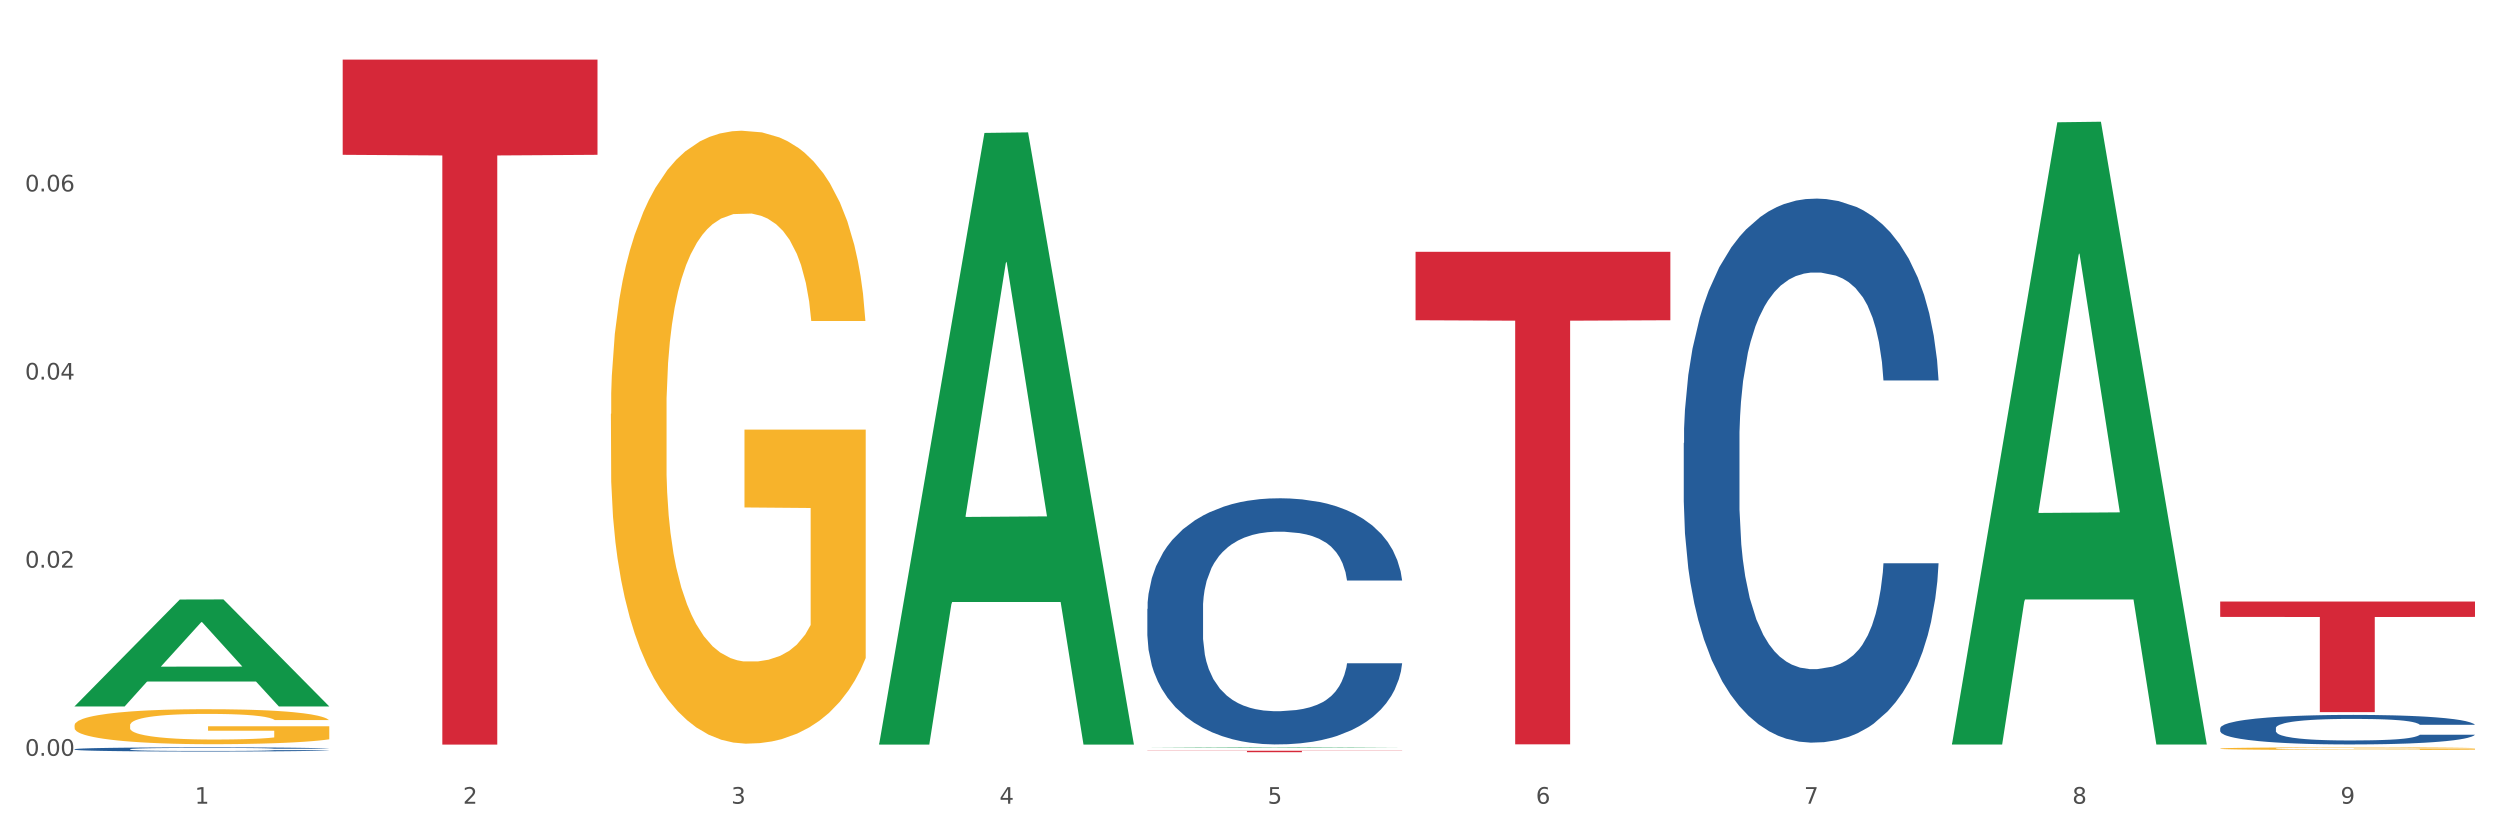 <?xml version="1.0" encoding="utf-8" standalone="no"?>
<!DOCTYPE svg PUBLIC "-//W3C//DTD SVG 1.1//EN"
  "http://www.w3.org/Graphics/SVG/1.1/DTD/svg11.dtd">
<svg xmlns:xlink="http://www.w3.org/1999/xlink" width="1080pt" height="360pt" viewBox="0 0 1080 360" xmlns="http://www.w3.org/2000/svg" version="1.1">
 <rect x="0" y="0" width="1080" height="360" fill="#333333" stroke="none"/>
 <defs>
  <style type="text/css">*{stroke-linejoin: round; stroke-linecap: butt}</style>
 </defs>
 <g id="figure_1">
  <g id="patch_1">
   <path d="M 0 360 
L 1080 360 
L 1080 0 
L 0 0 
z
" style="fill: #ffffff; stroke: #ffffff; stroke-linejoin: miter"/>
  </g>
  <g id="axes_1">
   <g id="matplotlib.axis_1">
    <g id="xtick_1">
     <g id="text_1">
      <!-- 1 -->
      <g style="fill: #4d4d4d" transform="translate(84.159 347.204) scale(0.096 -0.096)">
       <defs>
        <path id="DejaVuSans-31" d="M 794 531 
L 1825 531 
L 1825 4091 
L 703 3866 
L 703 4441 
L 1819 4666 
L 2450 4666 
L 2450 531 
L 3481 531 
L 3481 0 
L 794 0 
L 794 531 
z
" transform="scale(0.016)"/>
       </defs>
       <use xlink:href="#DejaVuSans-31"/>
      </g>
     </g>
    </g>
    <g id="xtick_2">
     <g id="text_2">
      <!-- 2 -->
      <g style="fill: #4d4d4d" transform="translate(200.027 347.204) scale(0.096 -0.096)">
       <defs>
        <path id="DejaVuSans-32" d="M 1228 531 
L 3431 531 
L 3431 0 
L 469 0 
L 469 531 
Q 828 903 1448 1529 
Q 2069 2156 2228 2338 
Q 2531 2678 2651 2914 
Q 2772 3150 2772 3378 
Q 2772 3750 2511 3984 
Q 2250 4219 1831 4219 
Q 1534 4219 1204 4116 
Q 875 4013 500 3803 
L 500 4441 
Q 881 4594 1212 4672 
Q 1544 4750 1819 4750 
Q 2544 4750 2975 4387 
Q 3406 4025 3406 3419 
Q 3406 3131 3298 2873 
Q 3191 2616 2906 2266 
Q 2828 2175 2409 1742 
Q 1991 1309 1228 531 
z
" transform="scale(0.016)"/>
       </defs>
       <use xlink:href="#DejaVuSans-32"/>
      </g>
     </g>
    </g>
    <g id="xtick_3">
     <g id="text_3">
      <!-- 3 -->
      <g style="fill: #4d4d4d" transform="translate(315.896 347.204) scale(0.096 -0.096)">
       <defs>
        <path id="DejaVuSans-33" d="M 2597 2516 
Q 3050 2419 3304 2112 
Q 3559 1806 3559 1356 
Q 3559 666 3084 287 
Q 2609 -91 1734 -91 
Q 1441 -91 1130 -33 
Q 819 25 488 141 
L 488 750 
Q 750 597 1062 519 
Q 1375 441 1716 441 
Q 2309 441 2620 675 
Q 2931 909 2931 1356 
Q 2931 1769 2642 2001 
Q 2353 2234 1838 2234 
L 1294 2234 
L 1294 2753 
L 1863 2753 
Q 2328 2753 2575 2939 
Q 2822 3125 2822 3475 
Q 2822 3834 2567 4026 
Q 2313 4219 1838 4219 
Q 1578 4219 1281 4162 
Q 984 4106 628 3988 
L 628 4550 
Q 988 4650 1302 4700 
Q 1616 4750 1894 4750 
Q 2613 4750 3031 4423 
Q 3450 4097 3450 3541 
Q 3450 3153 3228 2886 
Q 3006 2619 2597 2516 
z
" transform="scale(0.016)"/>
       </defs>
       <use xlink:href="#DejaVuSans-33"/>
      </g>
     </g>
    </g>
    <g id="xtick_4">
     <g id="text_4">
      <!-- 4 -->
      <g style="fill: #4d4d4d" transform="translate(431.765 347.204) scale(0.096 -0.096)">
       <defs>
        <path id="DejaVuSans-34" d="M 2419 4116 
L 825 1625 
L 2419 1625 
L 2419 4116 
z
M 2253 4666 
L 3047 4666 
L 3047 1625 
L 3713 1625 
L 3713 1100 
L 3047 1100 
L 3047 0 
L 2419 0 
L 2419 1100 
L 313 1100 
L 313 1709 
L 2253 4666 
z
" transform="scale(0.016)"/>
       </defs>
       <use xlink:href="#DejaVuSans-34"/>
      </g>
     </g>
    </g>
    <g id="xtick_5">
     <g id="text_5">
      <!-- 5 -->
      <g style="fill: #4d4d4d" transform="translate(547.634 347.204) scale(0.096 -0.096)">
       <defs>
        <path id="DejaVuSans-35" d="M 691 4666 
L 3169 4666 
L 3169 4134 
L 1269 4134 
L 1269 2991 
Q 1406 3038 1543 3061 
Q 1681 3084 1819 3084 
Q 2600 3084 3056 2656 
Q 3513 2228 3513 1497 
Q 3513 744 3044 326 
Q 2575 -91 1722 -91 
Q 1428 -91 1123 -41 
Q 819 9 494 109 
L 494 744 
Q 775 591 1075 516 
Q 1375 441 1709 441 
Q 2250 441 2565 725 
Q 2881 1009 2881 1497 
Q 2881 1984 2565 2268 
Q 2250 2553 1709 2553 
Q 1456 2553 1204 2497 
Q 953 2441 691 2322 
L 691 4666 
z
" transform="scale(0.016)"/>
       </defs>
       <use xlink:href="#DejaVuSans-35"/>
      </g>
     </g>
    </g>
    <g id="xtick_6">
     <g id="text_6">
      <!-- 6 -->
      <g style="fill: #4d4d4d" transform="translate(663.502 347.204) scale(0.096 -0.096)">
       <defs>
        <path id="DejaVuSans-36" d="M 2113 2584 
Q 1688 2584 1439 2293 
Q 1191 2003 1191 1497 
Q 1191 994 1439 701 
Q 1688 409 2113 409 
Q 2538 409 2786 701 
Q 3034 994 3034 1497 
Q 3034 2003 2786 2293 
Q 2538 2584 2113 2584 
z
M 3366 4563 
L 3366 3988 
Q 3128 4100 2886 4159 
Q 2644 4219 2406 4219 
Q 1781 4219 1451 3797 
Q 1122 3375 1075 2522 
Q 1259 2794 1537 2939 
Q 1816 3084 2150 3084 
Q 2853 3084 3261 2657 
Q 3669 2231 3669 1497 
Q 3669 778 3244 343 
Q 2819 -91 2113 -91 
Q 1303 -91 875 529 
Q 447 1150 447 2328 
Q 447 3434 972 4092 
Q 1497 4750 2381 4750 
Q 2619 4750 2861 4703 
Q 3103 4656 3366 4563 
z
" transform="scale(0.016)"/>
       </defs>
       <use xlink:href="#DejaVuSans-36"/>
      </g>
     </g>
    </g>
    <g id="xtick_7">
     <g id="text_7">
      <!-- 7 -->
      <g style="fill: #4d4d4d" transform="translate(779.371 347.204) scale(0.096 -0.096)">
       <defs>
        <path id="DejaVuSans-37" d="M 525 4666 
L 3525 4666 
L 3525 4397 
L 1831 0 
L 1172 0 
L 2766 4134 
L 525 4134 
L 525 4666 
z
" transform="scale(0.016)"/>
       </defs>
       <use xlink:href="#DejaVuSans-37"/>
      </g>
     </g>
    </g>
    <g id="xtick_8">
     <g id="text_8">
      <!-- 8 -->
      <g style="fill: #4d4d4d" transform="translate(895.24 347.204) scale(0.096 -0.096)">
       <defs>
        <path id="DejaVuSans-38" d="M 2034 2216 
Q 1584 2216 1326 1975 
Q 1069 1734 1069 1313 
Q 1069 891 1326 650 
Q 1584 409 2034 409 
Q 2484 409 2743 651 
Q 3003 894 3003 1313 
Q 3003 1734 2745 1975 
Q 2488 2216 2034 2216 
z
M 1403 2484 
Q 997 2584 770 2862 
Q 544 3141 544 3541 
Q 544 4100 942 4425 
Q 1341 4750 2034 4750 
Q 2731 4750 3128 4425 
Q 3525 4100 3525 3541 
Q 3525 3141 3298 2862 
Q 3072 2584 2669 2484 
Q 3125 2378 3379 2068 
Q 3634 1759 3634 1313 
Q 3634 634 3220 271 
Q 2806 -91 2034 -91 
Q 1263 -91 848 271 
Q 434 634 434 1313 
Q 434 1759 690 2068 
Q 947 2378 1403 2484 
z
M 1172 3481 
Q 1172 3119 1398 2916 
Q 1625 2713 2034 2713 
Q 2441 2713 2670 2916 
Q 2900 3119 2900 3481 
Q 2900 3844 2670 4047 
Q 2441 4250 2034 4250 
Q 1625 4250 1398 4047 
Q 1172 3844 1172 3481 
z
" transform="scale(0.016)"/>
       </defs>
       <use xlink:href="#DejaVuSans-38"/>
      </g>
     </g>
    </g>
    <g id="xtick_9">
     <g id="text_9">
      <!-- 9 -->
      <g style="fill: #4d4d4d" transform="translate(1011.108 347.204) scale(0.096 -0.096)">
       <defs>
        <path id="DejaVuSans-39" d="M 703 97 
L 703 672 
Q 941 559 1184 500 
Q 1428 441 1663 441 
Q 2288 441 2617 861 
Q 2947 1281 2994 2138 
Q 2813 1869 2534 1725 
Q 2256 1581 1919 1581 
Q 1219 1581 811 2004 
Q 403 2428 403 3163 
Q 403 3881 828 4315 
Q 1253 4750 1959 4750 
Q 2769 4750 3195 4129 
Q 3622 3509 3622 2328 
Q 3622 1225 3098 567 
Q 2575 -91 1691 -91 
Q 1453 -91 1209 -44 
Q 966 3 703 97 
z
M 1959 2075 
Q 2384 2075 2632 2365 
Q 2881 2656 2881 3163 
Q 2881 3666 2632 3958 
Q 2384 4250 1959 4250 
Q 1534 4250 1286 3958 
Q 1038 3666 1038 3163 
Q 1038 2656 1286 2365 
Q 1534 2075 1959 2075 
z
" transform="scale(0.016)"/>
       </defs>
       <use xlink:href="#DejaVuSans-39"/>
      </g>
     </g>
    </g>
    <g id="xtick_10"/>
    <g id="xtick_11"/>
    <g id="xtick_12"/>
    <g id="xtick_13"/>
    <g id="xtick_14"/>
    <g id="xtick_15"/>
    <g id="xtick_16"/>
    <g id="xtick_17"/>
   </g>
   <g id="matplotlib.axis_2">
    <g id="ytick_1">
     <g id="text_10">
      <!-- 0.00 -->
      <g style="fill: #4d4d4d" transform="translate(10.8 326.5) scale(0.096 -0.096)">
       <defs>
        <path id="DejaVuSans-30" d="M 2034 4250 
Q 1547 4250 1301 3770 
Q 1056 3291 1056 2328 
Q 1056 1369 1301 889 
Q 1547 409 2034 409 
Q 2525 409 2770 889 
Q 3016 1369 3016 2328 
Q 3016 3291 2770 3770 
Q 2525 4250 2034 4250 
z
M 2034 4750 
Q 2819 4750 3233 4129 
Q 3647 3509 3647 2328 
Q 3647 1150 3233 529 
Q 2819 -91 2034 -91 
Q 1250 -91 836 529 
Q 422 1150 422 2328 
Q 422 3509 836 4129 
Q 1250 4750 2034 4750 
z
" transform="scale(0.016)"/>
        <path id="DejaVuSans-2e" d="M 684 794 
L 1344 794 
L 1344 0 
L 684 0 
L 684 794 
z
" transform="scale(0.016)"/>
       </defs>
       <use xlink:href="#DejaVuSans-30"/>
       <use xlink:href="#DejaVuSans-2e" transform="translate(63.623 0)"/>
       <use xlink:href="#DejaVuSans-30" transform="translate(95.41 0)"/>
       <use xlink:href="#DejaVuSans-30" transform="translate(159.033 0)"/>
      </g>
     </g>
    </g>
    <g id="ytick_2">
     <g id="text_11">
      <!-- 0.02 -->
      <g style="fill: #4d4d4d" transform="translate(10.8 245.235) scale(0.096 -0.096)">
       <use xlink:href="#DejaVuSans-30"/>
       <use xlink:href="#DejaVuSans-2e" transform="translate(63.623 0)"/>
       <use xlink:href="#DejaVuSans-30" transform="translate(95.41 0)"/>
       <use xlink:href="#DejaVuSans-32" transform="translate(159.033 0)"/>
      </g>
     </g>
    </g>
    <g id="ytick_3">
     <g id="text_12">
      <!-- 0.04 -->
      <g style="fill: #4d4d4d" transform="translate(10.8 163.971) scale(0.096 -0.096)">
       <use xlink:href="#DejaVuSans-30"/>
       <use xlink:href="#DejaVuSans-2e" transform="translate(63.623 0)"/>
       <use xlink:href="#DejaVuSans-30" transform="translate(95.41 0)"/>
       <use xlink:href="#DejaVuSans-34" transform="translate(159.033 0)"/>
      </g>
     </g>
    </g>
    <g id="ytick_4">
     <g id="text_13">
      <!-- 0.06 -->
      <g style="fill: #4d4d4d" transform="translate(10.8 82.706) scale(0.096 -0.096)">
       <use xlink:href="#DejaVuSans-30"/>
       <use xlink:href="#DejaVuSans-2e" transform="translate(63.623 0)"/>
       <use xlink:href="#DejaVuSans-30" transform="translate(95.41 0)"/>
       <use xlink:href="#DejaVuSans-36" transform="translate(159.033 0)"/>
      </g>
     </g>
    </g>
    <g id="ytick_5"/>
    <g id="ytick_6"/>
    <g id="ytick_7"/>
    <g id="ytick_8"/>
   </g>
   <g id="PolyCollection_1">
    <path d="M 32.175 305.101 
L 32.288 305.057 
L 77.68 258.99 
L 96.518 258.946 
L 142.25 305.187 
L 120.462 305.187 
L 110.589 294.42 
L 63.722 294.42 
L 63.382 294.593 
L 53.85 305.187 
L 32.175 305.187 
L 32.175 305.101 
L 69.623 287.994 
L 104.689 287.95 
L 87.326 268.802 
L 87.099 268.715 
L 86.872 268.846 
L 69.51 287.95 
L 69.623 287.994 
L 32.175 305.101 
z
" clip-path="url(#p7e90fb9bd2)" style="fill: #109648"/>
    <path d="M 263.912 178.83 
L 264.042 178.588 
L 264.042 169.882 
L 264.302 162.385 
L 265.602 144.247 
L 267.551 129.253 
L 268.981 121.273 
L 270.41 114.743 
L 272.1 108.213 
L 274.179 101.442 
L 277.948 91.527 
L 280.287 86.448 
L 283.146 81.128 
L 288.345 73.389 
L 292.114 69.036 
L 296.012 65.408 
L 302.38 61.055 
L 306.539 59.12 
L 310.958 57.669 
L 316.286 56.702 
L 320.315 56.46 
L 329.152 57.186 
L 336.689 59.362 
L 340.328 61.055 
L 345.007 63.957 
L 347.476 65.892 
L 351.505 69.761 
L 355.663 74.84 
L 358.523 79.193 
L 362.811 87.415 
L 366.06 95.638 
L 369.049 105.795 
L 370.609 112.808 
L 371.778 119.338 
L 372.818 126.835 
L 373.858 138.685 
L 350.465 138.685 
L 349.555 130.221 
L 348.126 122.24 
L 346.047 114.501 
L 344.227 109.664 
L 341.108 103.618 
L 338.249 99.749 
L 335.26 96.847 
L 331.621 94.429 
L 328.762 93.219 
L 324.733 92.252 
L 316.806 92.494 
L 311.477 94.429 
L 307.839 96.847 
L 305.499 99.024 
L 303.42 101.442 
L 301.081 104.828 
L 298.352 109.906 
L 296.402 114.501 
L 294.453 120.305 
L 292.893 126.109 
L 291.464 132.881 
L 290.294 140.136 
L 289.384 147.633 
L 288.605 156.823 
L 287.955 172.058 
L 287.955 205.19 
L 288.215 212.687 
L 288.865 222.602 
L 289.644 230.099 
L 290.944 239.047 
L 292.114 245.093 
L 294.323 253.799 
L 296.792 261.054 
L 298.741 265.649 
L 300.691 269.519 
L 304.07 274.839 
L 307.839 279.192 
L 311.088 281.852 
L 315.506 284.271 
L 318.495 285.238 
L 321.094 285.722 
L 327.462 285.722 
L 332.011 284.996 
L 337.079 283.303 
L 340.978 281.127 
L 344.227 278.467 
L 347.866 274.114 
L 350.205 270.002 
L 350.205 219.458 
L 321.614 219.217 
L 321.614 185.601 
L 373.988 185.601 
L 373.988 284.271 
L 371.778 289.349 
L 369.309 293.944 
L 366.71 298.056 
L 362.811 303.134 
L 358.133 307.971 
L 353.974 311.357 
L 349.555 314.259 
L 344.357 316.919 
L 337.599 319.337 
L 333.44 320.305 
L 328.242 321.03 
L 322.134 321.272 
L 316.806 320.788 
L 311.607 319.579 
L 306.149 317.402 
L 300.821 314.259 
L 296.792 311.115 
L 292.763 307.245 
L 288.475 302.167 
L 285.096 297.33 
L 282.497 292.977 
L 279.637 287.415 
L 276.518 280.16 
L 274.179 273.63 
L 272.1 266.859 
L 269.891 258.152 
L 268.331 250.655 
L 266.772 241.224 
L 265.862 234.211 
L 264.822 223.328 
L 264.042 208.092 
L 263.912 178.83 
z
" clip-path="url(#p7e90fb9bd2)" style="fill: #f7b32b"/>
    <path d="M 959.125 323.385 
L 959.255 323.384 
L 959.255 323.346 
L 959.515 323.313 
L 960.814 323.234 
L 962.764 323.169 
L 964.193 323.135 
L 965.623 323.106 
L 967.312 323.078 
L 969.391 323.048 
L 973.16 323.005 
L 975.5 322.983 
L 978.359 322.96 
L 983.557 322.926 
L 987.326 322.907 
L 991.225 322.892 
L 997.593 322.873 
L 1001.751 322.864 
L 1006.17 322.858 
L 1011.498 322.854 
L 1015.527 322.853 
L 1024.364 322.856 
L 1031.902 322.865 
L 1035.541 322.873 
L 1040.219 322.885 
L 1042.688 322.894 
L 1046.717 322.911 
L 1050.876 322.933 
L 1053.735 322.952 
L 1058.024 322.987 
L 1061.273 323.023 
L 1064.262 323.067 
L 1065.821 323.098 
L 1066.991 323.126 
L 1068.03 323.159 
L 1069.07 323.21 
L 1045.677 323.21 
L 1044.768 323.173 
L 1043.338 323.139 
L 1041.259 323.105 
L 1039.439 323.084 
L 1036.32 323.058 
L 1033.461 323.041 
L 1030.472 323.028 
L 1026.833 323.018 
L 1023.974 323.013 
L 1019.946 323.008 
L 1012.018 323.009 
L 1006.69 323.018 
L 1003.051 323.028 
L 1000.712 323.038 
L 998.632 323.048 
L 996.293 323.063 
L 993.564 323.085 
L 991.614 323.105 
L 989.665 323.13 
L 988.106 323.156 
L 986.676 323.185 
L 985.506 323.217 
L 984.597 323.249 
L 983.817 323.289 
L 983.167 323.355 
L 983.167 323.5 
L 983.427 323.532 
L 984.077 323.575 
L 984.857 323.608 
L 986.156 323.647 
L 987.326 323.673 
L 989.535 323.711 
L 992.004 323.743 
L 993.954 323.762 
L 995.903 323.779 
L 999.282 323.802 
L 1003.051 323.821 
L 1006.3 323.833 
L 1010.718 323.843 
L 1013.708 323.848 
L 1016.307 323.85 
L 1022.675 323.85 
L 1027.223 323.847 
L 1032.292 323.839 
L 1036.19 323.83 
L 1039.439 323.818 
L 1043.078 323.799 
L 1045.418 323.781 
L 1045.418 323.562 
L 1016.827 323.561 
L 1016.827 323.414 
L 1069.2 323.414 
L 1069.2 323.843 
L 1066.991 323.866 
L 1064.521 323.886 
L 1061.922 323.903 
L 1058.024 323.926 
L 1053.345 323.947 
L 1049.186 323.961 
L 1044.768 323.974 
L 1039.569 323.985 
L 1032.811 323.996 
L 1028.653 324 
L 1023.454 324.003 
L 1017.346 324.004 
L 1012.018 324.002 
L 1006.82 323.997 
L 1001.361 323.988 
L 996.033 323.974 
L 992.004 323.96 
L 987.976 323.943 
L 983.687 323.921 
L 980.308 323.9 
L 977.709 323.881 
L 974.85 323.857 
L 971.731 323.826 
L 969.391 323.797 
L 967.312 323.768 
L 965.103 323.73 
L 963.543 323.697 
L 961.984 323.656 
L 961.074 323.626 
L 960.034 323.578 
L 959.255 323.512 
L 959.125 323.385 
z
" clip-path="url(#p7e90fb9bd2)" style="fill: #f7b32b"/>
    <path d="M 959.125 314.572 
L 959.255 314.56 
L 959.255 314.234 
L 959.645 313.791 
L 961.076 312.975 
L 962.898 312.357 
L 966.021 311.634 
L 967.712 311.331 
L 969.924 310.993 
L 974.478 310.445 
L 979.683 309.978 
L 983.326 309.722 
L 986.058 309.559 
L 992.173 309.267 
L 995.686 309.139 
L 999.33 309.034 
L 1002.452 308.964 
L 1007.657 308.883 
L 1011.82 308.848 
L 1016.635 308.836 
L 1020.668 308.848 
L 1026.003 308.894 
L 1033.809 309.034 
L 1036.802 309.116 
L 1040.835 309.256 
L 1044.999 309.442 
L 1048.382 309.629 
L 1052.285 309.897 
L 1056.319 310.247 
L 1060.222 310.69 
L 1062.955 311.098 
L 1065.167 311.529 
L 1067.118 312.054 
L 1068.549 312.625 
L 1069.2 313.103 
L 1045.389 313.103 
L 1044.739 312.671 
L 1043.438 312.205 
L 1042.137 311.89 
L 1040.705 311.634 
L 1038.493 311.342 
L 1036.542 311.156 
L 1033.289 310.934 
L 1030.296 310.794 
L 1027.824 310.713 
L 1024.832 310.643 
L 1018.456 310.573 
L 1013.902 310.573 
L 1011.04 310.596 
L 1007.527 310.655 
L 1004.534 310.736 
L 1001.021 310.876 
L 998.289 311.028 
L 995.556 311.226 
L 993.995 311.366 
L 991.653 311.622 
L 990.092 311.832 
L 988.01 312.193 
L 986.839 312.45 
L 984.757 313.114 
L 983.846 313.604 
L 983.456 313.942 
L 983.196 314.315 
L 983.196 316.134 
L 983.976 316.95 
L 984.627 317.3 
L 985.668 317.696 
L 987.619 318.209 
L 990.482 318.71 
L 993.474 319.072 
L 995.947 319.293 
L 998.289 319.457 
L 1000.631 319.585 
L 1003.493 319.701 
L 1005.835 319.771 
L 1009.348 319.841 
L 1013.512 319.876 
L 1016.765 319.876 
L 1023.4 319.818 
L 1026.393 319.76 
L 1029.255 319.678 
L 1032.378 319.55 
L 1034.85 319.41 
L 1036.282 319.305 
L 1038.624 319.083 
L 1040.445 318.85 
L 1042.006 318.582 
L 1043.047 318.349 
L 1044.218 317.999 
L 1045.129 317.603 
L 1045.389 317.393 
L 1069.2 317.393 
L 1068.68 317.813 
L 1067.769 318.221 
L 1065.947 318.769 
L 1064.516 319.083 
L 1062.304 319.468 
L 1059.962 319.795 
L 1056.709 320.156 
L 1053.717 320.424 
L 1050.594 320.657 
L 1047.211 320.867 
L 1041.096 321.159 
L 1038.884 321.24 
L 1034.2 321.38 
L 1030.557 321.462 
L 1025.222 321.543 
L 1019.757 321.59 
L 1014.032 321.602 
L 1008.958 321.578 
L 1003.363 321.508 
L 999.85 321.438 
L 995.947 321.334 
L 991.393 321.17 
L 987.099 320.972 
L 983.065 320.739 
L 979.292 320.471 
L 975.779 320.168 
L 971.225 319.666 
L 967.842 319.177 
L 965.37 318.722 
L 963.679 318.337 
L 961.987 317.848 
L 961.076 317.51 
L 959.645 316.694 
L 959.125 315.936 
L 959.125 314.572 
z
" clip-path="url(#p7e90fb9bd2)" style="fill: #255c99"/>
    <path d="M 727.387 191.395 
L 727.517 191.18 
L 727.517 185.17 
L 727.908 177.013 
L 729.339 161.988 
L 731.161 150.611 
L 734.283 137.303 
L 735.975 131.722 
L 738.187 125.497 
L 742.741 115.409 
L 747.945 106.823 
L 751.588 102.101 
L 754.321 99.095 
L 760.436 93.729 
L 763.949 91.368 
L 767.592 89.436 
L 770.715 88.148 
L 775.919 86.646 
L 780.083 86.002 
L 784.897 85.787 
L 788.931 86.002 
L 794.265 86.86 
L 802.072 89.436 
L 805.065 90.939 
L 809.098 93.515 
L 813.262 96.949 
L 816.645 100.383 
L 820.548 105.32 
L 824.581 111.76 
L 828.485 119.916 
L 831.217 127.429 
L 833.429 135.371 
L 835.381 145.03 
L 836.812 155.548 
L 837.463 164.349 
L 813.652 164.349 
L 813.001 156.407 
L 811.7 147.821 
L 810.399 142.025 
L 808.968 137.303 
L 806.756 131.937 
L 804.804 128.502 
L 801.551 124.424 
L 798.559 121.848 
L 796.087 120.346 
L 793.094 119.058 
L 786.719 117.77 
L 782.165 117.77 
L 779.302 118.199 
L 775.789 119.273 
L 772.797 120.775 
L 769.284 123.351 
L 766.551 126.141 
L 763.819 129.79 
L 762.257 132.366 
L 759.915 137.088 
L 758.354 140.952 
L 756.272 147.606 
L 755.101 152.329 
L 753.019 164.564 
L 752.109 173.579 
L 751.718 179.804 
L 751.458 186.672 
L 751.458 220.158 
L 752.239 235.183 
L 752.889 241.623 
L 753.93 248.921 
L 755.882 258.365 
L 758.744 267.595 
L 761.737 274.249 
L 764.209 278.328 
L 766.551 281.333 
L 768.893 283.694 
L 771.756 285.84 
L 774.098 287.128 
L 777.611 288.416 
L 781.774 289.06 
L 785.027 289.06 
L 791.663 287.987 
L 794.656 286.914 
L 797.518 285.411 
L 800.641 283.05 
L 803.113 280.474 
L 804.544 278.542 
L 806.886 274.464 
L 808.708 270.171 
L 810.269 265.234 
L 811.31 260.941 
L 812.481 254.502 
L 813.392 247.204 
L 813.652 243.34 
L 837.463 243.34 
L 836.942 251.067 
L 836.031 258.58 
L 834.21 268.668 
L 832.779 274.464 
L 830.567 281.547 
L 828.225 287.558 
L 824.972 294.212 
L 821.979 299.149 
L 818.856 303.442 
L 815.474 307.305 
L 809.358 312.672 
L 807.146 314.174 
L 802.462 316.75 
L 798.819 318.252 
L 793.485 319.755 
L 788.02 320.614 
L 782.295 320.828 
L 777.22 320.399 
L 771.626 319.111 
L 768.113 317.823 
L 764.209 315.891 
L 759.655 312.886 
L 755.362 309.237 
L 751.328 304.944 
L 747.555 300.007 
L 744.042 294.426 
L 739.488 285.196 
L 736.105 276.181 
L 733.633 267.81 
L 731.941 260.726 
L 730.25 251.711 
L 729.339 245.486 
L 727.908 230.461 
L 727.387 216.509 
L 727.387 191.395 
z
" clip-path="url(#p7e90fb9bd2)" style="fill: #255c99"/>
    <path d="M 495.65 263.036 
L 495.78 262.939 
L 495.78 260.219 
L 496.17 256.529 
L 497.602 249.73 
L 499.423 244.583 
L 502.546 238.561 
L 504.237 236.036 
L 506.449 233.219 
L 511.003 228.654 
L 516.208 224.769 
L 519.851 222.633 
L 522.583 221.273 
L 528.698 218.845 
L 532.212 217.777 
L 535.855 216.902 
L 538.977 216.32 
L 544.182 215.64 
L 548.345 215.349 
L 553.16 215.251 
L 557.193 215.349 
L 562.528 215.737 
L 570.335 216.902 
L 573.327 217.582 
L 577.361 218.748 
L 581.524 220.302 
L 584.907 221.856 
L 588.81 224.09 
L 592.844 227.003 
L 596.747 230.694 
L 599.48 234.093 
L 601.692 237.687 
L 603.643 242.057 
L 605.075 246.816 
L 605.725 250.799 
L 581.915 250.799 
L 581.264 247.205 
L 579.963 243.32 
L 578.662 240.698 
L 577.23 238.561 
L 575.019 236.133 
L 573.067 234.579 
L 569.814 232.734 
L 566.821 231.568 
L 564.349 230.888 
L 561.357 230.305 
L 554.981 229.723 
L 550.427 229.723 
L 547.565 229.917 
L 544.052 230.403 
L 541.059 231.082 
L 537.546 232.248 
L 534.814 233.511 
L 532.081 235.162 
L 530.52 236.327 
L 528.178 238.464 
L 526.617 240.212 
L 524.535 243.223 
L 523.364 245.36 
L 521.282 250.896 
L 520.371 254.975 
L 519.981 257.791 
L 519.721 260.899 
L 519.721 276.051 
L 520.501 282.849 
L 521.152 285.763 
L 522.193 289.065 
L 524.145 293.338 
L 527.007 297.515 
L 530 300.526 
L 532.472 302.371 
L 534.814 303.731 
L 537.156 304.799 
L 540.018 305.77 
L 542.36 306.353 
L 545.873 306.936 
L 550.037 307.227 
L 553.29 307.227 
L 559.925 306.741 
L 562.918 306.256 
L 565.781 305.576 
L 568.903 304.508 
L 571.375 303.342 
L 572.807 302.468 
L 575.149 300.623 
L 576.97 298.68 
L 578.532 296.446 
L 579.573 294.504 
L 580.744 291.59 
L 581.654 288.288 
L 581.915 286.54 
L 605.725 286.54 
L 605.205 290.036 
L 604.294 293.436 
L 602.472 298 
L 601.041 300.623 
L 598.829 303.828 
L 596.487 306.547 
L 593.234 309.558 
L 590.242 311.792 
L 587.119 313.734 
L 583.736 315.483 
L 577.621 317.911 
L 575.409 318.591 
L 570.725 319.756 
L 567.082 320.436 
L 561.747 321.116 
L 556.282 321.504 
L 550.557 321.601 
L 545.483 321.407 
L 539.888 320.824 
L 536.375 320.242 
L 532.472 319.368 
L 527.918 318.008 
L 523.624 316.357 
L 519.591 314.414 
L 515.817 312.18 
L 512.304 309.655 
L 507.75 305.479 
L 504.367 301.4 
L 501.895 297.612 
L 500.204 294.407 
L 498.512 290.328 
L 497.602 287.511 
L 496.17 280.712 
L 495.65 274.399 
L 495.65 263.036 
z
" clip-path="url(#p7e90fb9bd2)" style="fill: #255c99"/>
    <path d="M 32.175 323.664 
L 32.305 323.662 
L 32.305 323.616 
L 32.695 323.554 
L 34.127 323.438 
L 35.948 323.351 
L 39.071 323.248 
L 40.762 323.206 
L 42.974 323.158 
L 47.528 323.08 
L 52.733 323.014 
L 56.376 322.978 
L 59.108 322.955 
L 65.224 322.914 
L 68.737 322.896 
L 72.38 322.881 
L 75.503 322.871 
L 80.707 322.859 
L 84.871 322.854 
L 89.685 322.853 
L 93.718 322.854 
L 99.053 322.861 
L 106.86 322.881 
L 109.852 322.892 
L 113.886 322.912 
L 118.049 322.938 
L 121.432 322.965 
L 125.336 323.003 
L 129.369 323.052 
L 133.273 323.115 
L 136.005 323.173 
L 138.217 323.234 
L 140.168 323.308 
L 141.6 323.389 
L 142.25 323.456 
L 118.44 323.456 
L 117.789 323.395 
L 116.488 323.329 
L 115.187 323.285 
L 113.756 323.248 
L 111.544 323.207 
L 109.592 323.181 
L 106.339 323.15 
L 103.347 323.13 
L 100.874 323.118 
L 97.882 323.108 
L 91.506 323.098 
L 86.952 323.098 
L 84.09 323.102 
L 80.577 323.11 
L 77.584 323.121 
L 74.071 323.141 
L 71.339 323.163 
L 68.607 323.191 
L 67.045 323.211 
L 64.703 323.247 
L 63.142 323.277 
L 61.06 323.328 
L 59.889 323.364 
L 57.807 323.458 
L 56.896 323.527 
L 56.506 323.575 
L 56.246 323.628 
L 56.246 323.885 
L 57.027 324.001 
L 57.677 324.05 
L 58.718 324.106 
L 60.67 324.179 
L 63.532 324.25 
L 66.525 324.301 
L 68.997 324.332 
L 71.339 324.355 
L 73.681 324.373 
L 76.543 324.39 
L 78.885 324.4 
L 82.398 324.41 
L 86.562 324.414 
L 89.815 324.414 
L 96.451 324.406 
L 99.443 324.398 
L 102.306 324.386 
L 105.428 324.368 
L 107.901 324.349 
L 109.332 324.334 
L 111.674 324.302 
L 113.495 324.269 
L 115.057 324.231 
L 116.098 324.198 
L 117.269 324.149 
L 118.179 324.093 
L 118.44 324.063 
L 142.25 324.063 
L 141.73 324.123 
L 140.819 324.18 
L 138.997 324.258 
L 137.566 324.302 
L 135.354 324.357 
L 133.012 324.403 
L 129.759 324.454 
L 126.767 324.492 
L 123.644 324.525 
L 120.261 324.555 
L 114.146 324.596 
L 111.934 324.607 
L 107.25 324.627 
L 103.607 324.639 
L 98.272 324.65 
L 92.807 324.657 
L 87.083 324.659 
L 82.008 324.655 
L 76.413 324.645 
L 72.9 324.635 
L 68.997 324.621 
L 64.443 324.598 
L 60.149 324.57 
L 56.116 324.537 
L 52.342 324.499 
L 48.829 324.456 
L 44.275 324.385 
L 40.893 324.316 
L 38.42 324.251 
L 36.729 324.197 
L 35.037 324.128 
L 34.127 324.08 
L 32.695 323.964 
L 32.175 323.857 
L 32.175 323.664 
z
" clip-path="url(#p7e90fb9bd2)" style="fill: #255c99"/>
    <path d="M 148.044 25.759 
L 258.119 25.759 
L 258.119 66.879 
L 214.819 67.157 
L 214.819 321.657 
L 191.083 321.657 
L 191.083 67.157 
L 148.044 66.879 
L 148.044 26.037 
L 148.044 25.759 
z
" clip-path="url(#p7e90fb9bd2)" style="fill: #d62839"/>
    <path d="M 495.65 324.322 
L 605.725 324.322 
L 605.725 324.409 
L 562.425 324.41 
L 562.425 324.95 
L 538.689 324.95 
L 538.689 324.41 
L 495.65 324.409 
L 495.65 324.323 
L 495.65 324.322 
z
" clip-path="url(#p7e90fb9bd2)" style="fill: #d62839"/>
    <path d="M 611.519 108.772 
L 721.594 108.772 
L 721.594 138.341 
L 678.294 138.541 
L 678.294 321.548 
L 654.557 321.548 
L 654.557 138.541 
L 611.519 138.341 
L 611.519 108.972 
L 611.519 108.772 
z
" clip-path="url(#p7e90fb9bd2)" style="fill: #d62839"/>
    <path d="M 32.175 313.362 
L 32.305 313.348 
L 32.305 312.851 
L 32.565 312.423 
L 33.864 311.388 
L 35.814 310.532 
L 37.243 310.076 
L 38.673 309.703 
L 40.362 309.33 
L 42.442 308.944 
L 46.211 308.378 
L 48.55 308.088 
L 51.409 307.784 
L 56.607 307.342 
L 60.376 307.094 
L 64.275 306.887 
L 70.643 306.638 
L 74.802 306.528 
L 79.22 306.445 
L 84.548 306.39 
L 88.577 306.376 
L 97.414 306.417 
L 104.952 306.542 
L 108.591 306.638 
L 113.269 306.804 
L 115.739 306.914 
L 119.767 307.135 
L 123.926 307.425 
L 126.785 307.674 
L 131.074 308.143 
L 134.323 308.612 
L 137.312 309.192 
L 138.871 309.593 
L 140.041 309.965 
L 141.081 310.393 
L 142.12 311.07 
L 118.728 311.07 
L 117.818 310.587 
L 116.388 310.131 
L 114.309 309.689 
L 112.49 309.413 
L 109.371 309.068 
L 106.512 308.847 
L 103.522 308.681 
L 99.884 308.543 
L 97.025 308.474 
L 92.996 308.419 
L 85.068 308.433 
L 79.74 308.543 
L 76.101 308.681 
L 73.762 308.806 
L 71.683 308.944 
L 69.343 309.137 
L 66.614 309.427 
L 64.665 309.689 
L 62.715 310.021 
L 61.156 310.352 
L 59.726 310.739 
L 58.557 311.153 
L 57.647 311.581 
L 56.867 312.105 
L 56.217 312.975 
L 56.217 314.867 
L 56.477 315.295 
L 57.127 315.861 
L 57.907 316.289 
L 59.206 316.8 
L 60.376 317.145 
L 62.585 317.642 
L 65.055 318.056 
L 67.004 318.318 
L 68.953 318.539 
L 72.332 318.843 
L 76.101 319.091 
L 79.35 319.243 
L 83.769 319.381 
L 86.758 319.437 
L 89.357 319.464 
L 95.725 319.464 
L 100.274 319.423 
L 105.342 319.326 
L 109.241 319.202 
L 112.49 319.05 
L 116.129 318.801 
L 118.468 318.567 
L 118.468 315.681 
L 89.877 315.667 
L 89.877 313.748 
L 142.25 313.748 
L 142.25 319.381 
L 140.041 319.671 
L 137.572 319.934 
L 134.973 320.168 
L 131.074 320.458 
L 126.395 320.734 
L 122.237 320.928 
L 117.818 321.093 
L 112.62 321.245 
L 105.862 321.383 
L 101.703 321.438 
L 96.505 321.48 
L 90.397 321.494 
L 85.068 321.466 
L 79.87 321.397 
L 74.412 321.273 
L 69.083 321.093 
L 65.055 320.914 
L 61.026 320.693 
L 56.737 320.403 
L 53.358 320.127 
L 50.759 319.878 
L 47.9 319.561 
L 44.781 319.147 
L 42.442 318.774 
L 40.362 318.387 
L 38.153 317.89 
L 36.594 317.462 
L 35.034 316.924 
L 34.124 316.523 
L 33.085 315.902 
L 32.305 315.032 
L 32.175 313.362 
z
" clip-path="url(#p7e90fb9bd2)" style="fill: #f7b32b"/>
    <path d="M 959.125 259.859 
L 1069.2 259.859 
L 1069.2 266.5 
L 1025.9 266.545 
L 1025.9 307.648 
L 1002.164 307.648 
L 1002.164 266.545 
L 959.125 266.5 
L 959.125 259.904 
L 959.125 259.859 
z
" clip-path="url(#p7e90fb9bd2)" style="fill: #d62839"/>
    <path d="M 379.781 321.168 
L 379.895 320.919 
L 425.286 57.421 
L 444.124 57.172 
L 489.856 321.664 
L 468.068 321.664 
L 458.196 260.074 
L 411.328 260.074 
L 410.988 261.067 
L 401.456 321.664 
L 379.781 321.664 
L 379.781 321.168 
L 417.229 223.318 
L 452.295 223.07 
L 434.932 113.548 
L 434.705 113.051 
L 434.478 113.796 
L 417.116 223.07 
L 417.229 223.318 
L 379.781 321.168 
z
" clip-path="url(#p7e90fb9bd2)" style="fill: #109648"/>
    <path d="M 843.256 321.125 
L 843.369 320.873 
L 888.761 52.829 
L 907.599 52.577 
L 953.331 321.63 
L 931.543 321.63 
L 921.67 258.978 
L 874.803 258.978 
L 874.463 259.988 
L 864.931 321.63 
L 843.256 321.63 
L 843.256 321.125 
L 880.704 221.588 
L 915.77 221.335 
L 898.407 109.924 
L 898.18 109.419 
L 897.953 110.177 
L 880.591 221.335 
L 880.704 221.588 
L 843.256 321.125 
z
" clip-path="url(#p7e90fb9bd2)" style="fill: #109648"/>
    <path d="M 495.65 323.133 
L 495.763 323.133 
L 541.155 322.853 
L 559.993 322.853 
L 605.725 323.134 
L 583.937 323.134 
L 574.064 323.068 
L 527.197 323.068 
L 526.857 323.069 
L 517.324 323.134 
L 495.65 323.134 
L 495.65 323.133 
L 533.098 323.029 
L 568.163 323.029 
L 550.801 322.913 
L 550.574 322.912 
L 550.347 322.913 
L 532.985 323.029 
L 533.098 323.029 
L 495.65 323.133 
z
" clip-path="url(#p7e90fb9bd2)" style="fill: #109648"/>
   </g>
  </g>
 </g>
 <defs>
  <clipPath id="p7e90fb9bd2">
   <rect x="32.175" y="10.8" width="1037.025" height="329.109"/>
  </clipPath>
 </defs>
</svg>
